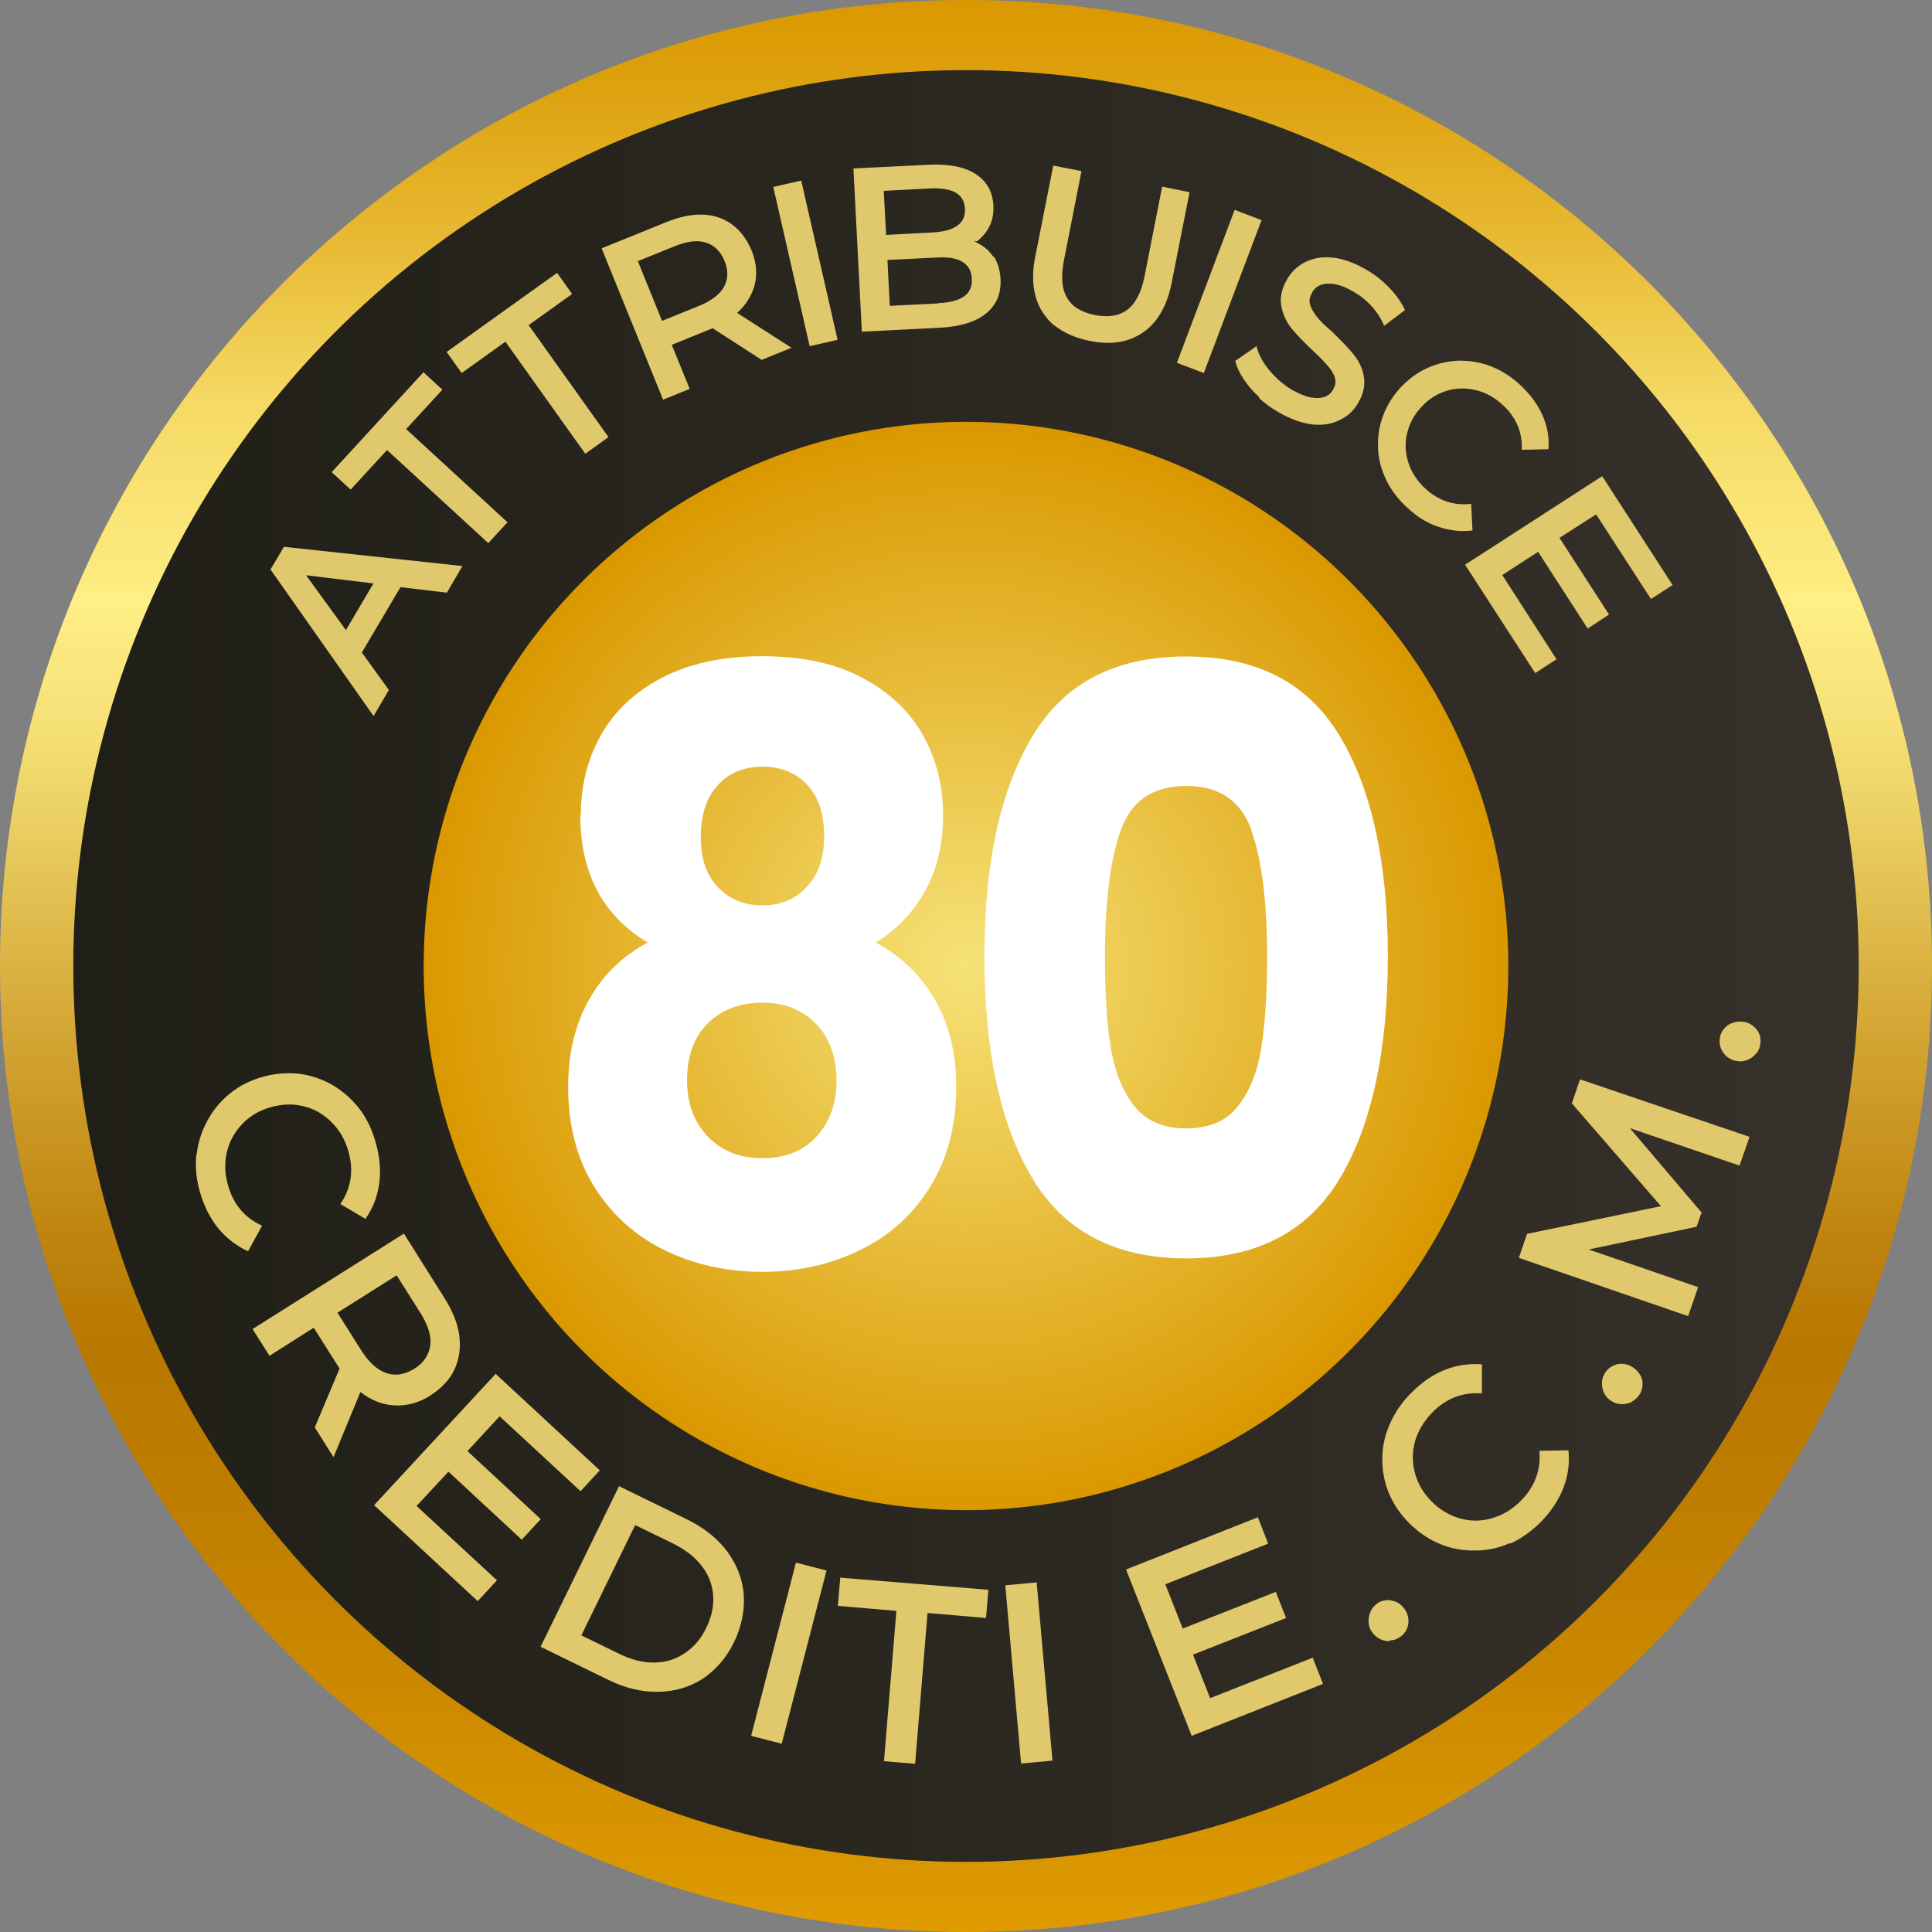 <?xml version="1.0" encoding="UTF-8"?><svg id="Livello_1" xmlns="http://www.w3.org/2000/svg" width="73.28" height="73.28" xmlns:xlink="http://www.w3.org/1999/xlink" viewBox="0 0 73.28 73.28"><rect x="0" y="0" width="73.28" height="73.28" fill="#808080" stroke="none"/><defs><linearGradient id="Sfumatura_senza_nome_28" x1="36.64" y1="73.28" x2="36.64" y2="0" gradientUnits="userSpaceOnUse"><stop offset="0" stop-color="#df9b00"/><stop offset=".18" stop-color="#c48200"/><stop offset=".3" stop-color="#b87700"/><stop offset=".36" stop-color="#bf840f"/><stop offset=".47" stop-color="#d4a736"/><stop offset=".62" stop-color="#f5e076"/><stop offset=".63" stop-color="#f6e278"/><stop offset=".69" stop-color="#ffef84"/><stop offset=".7" stop-color="#fdeb7f"/><stop offset=".79" stop-color="#f5da65"/><stop offset=".88" stop-color="#e7b831"/><stop offset=".96" stop-color="#dda00d"/><stop offset="1" stop-color="#da9800"/></linearGradient><linearGradient id="Sfumatura_senza_nome_52" x1="2.78" y1="398.78" x2="70.5" y2="398.78" gradientTransform="translate(0 435.42) scale(1 -1)" gradientUnits="userSpaceOnUse"><stop offset="0" stop-color="#201f17"/><stop offset="1" stop-color="#36312a"/></linearGradient><radialGradient id="Sfumatura_senza_nome_112" cx="36.64" cy="36.64" fx="36.64" fy="36.64" r="20.6" gradientUnits="userSpaceOnUse"><stop offset="0" stop-color="#f6e278"/><stop offset=".76" stop-color="#e0aa1d"/><stop offset="1" stop-color="#da9800"/></radialGradient></defs><path d="m36.64,0C16.41,0,0,16.41,0,36.64s16.41,36.64,36.64,36.64,36.64-16.41,36.64-36.64S56.88,0,36.64,0Z" fill="url(#Sfumatura_senza_nome_28)" stroke-width="0"/><ellipse cx="36.64" cy="36.64" rx="33.86" ry="33.98" fill="url(#Sfumatura_senza_nome_52)" stroke-width="0"/><ellipse cx="36.64" cy="36.64" rx="20.57" ry="20.64" fill="url(#Sfumatura_senza_nome_112)" stroke-width="0"/><path d="m13.71,24.73l1.04,1.44-.58.99-3.91-5.56.51-.86,6.77.73-.59,1.01-1.76-.21-1.46,2.47h-.01Zm.46-2.6l-2.56-.31,1.51,2.08,1.05-1.78Z" fill="#e0c96c" stroke-width="0"/><path d="m15.41,16.28l3.84,3.53-.73.79-3.84-3.53-1.38,1.5-.72-.66,3.48-3.79.72.66-1.38,1.5Z" fill="#e0c96c" stroke-width="0"/><path d="m20.05,12.33l3.03,4.25-.88.63-3.03-4.25-1.66,1.19-.57-.8,4.19-3,.57.8-1.66,1.19Z" fill="#e0c96c" stroke-width="0"/><path d="m26.16,14.75l-1.01.41-2.33-5.74,2.44-.99c.51-.21.96-.3,1.37-.29.44.01.81.14,1.13.37s.56.56.74.97c.17.41.22.82.15,1.21-.09.45-.32.84-.69,1.18l2.06,1.32-1.13.46-1.86-1.2-1.55.63.68,1.67h0Zm-1.96-4.83l.91,2.25,1.41-.57c.46-.19.78-.43.94-.72s.17-.62.02-.99c-.15-.36-.39-.59-.71-.69s-.71-.05-1.18.14l-1.41.57h0Z" fill="#e0c96c" stroke-width="0"/><path d="m30.39,6.85l1.38,6.04-1.06.24-1.38-6.04,1.06-.24Z" fill="#e0c96c" stroke-width="0"/><path d="m37.69,9.72c.16.24.24.53.26.86.03.56-.16.99-.55,1.31-.39.32-.98.5-1.75.54l-2.96.15-.32-6.19,2.82-.14c.77-.04,1.37.07,1.8.34s.66.67.69,1.21c.01.29-.03.54-.14.76-.11.23-.26.42-.48.59h-.12s.06.02.07.03l.04-.02-.03.03c.28.13.5.31.66.56h0Zm-4.17-2.48l.09,1.67,1.71-.09c.45-.02.78-.11.99-.26.21-.15.31-.36.29-.65-.01-.28-.14-.48-.36-.61-.22-.12-.56-.18-1.01-.15l-1.71.09h0Zm2.06,4.26c.45-.02.78-.11.99-.26s.31-.38.29-.67c-.01-.3-.14-.51-.36-.64-.22-.14-.56-.19-1.01-.16l-1.83.09.09,1.74,1.83-.09Z" fill="#e0c96c" stroke-width="0"/><path d="m39.98,12.34c-.34-.29-.58-.66-.7-1.1s-.13-.95-.01-1.52l.68-3.44,1.07.21-.67,3.41c-.11.59-.08,1.05.12,1.39.19.34.55.56,1.06.66.51.1.93.03,1.24-.21.31-.24.52-.66.64-1.25l.67-3.41,1.04.21-.68,3.44c-.11.57-.31,1.04-.59,1.41-.28.36-.64.61-1.06.75-.43.14-.91.15-1.46.04-.54-.11-.99-.31-1.34-.59h0Z" fill="#e0c96c" stroke-width="0"/><path d="m47.85,8.35l-2.19,5.8-1.02-.39,2.19-5.8,1.02.39Z" fill="#e0c96c" stroke-width="0"/><path d="m47.76,15.06c-.24-.21-.43-.44-.59-.68-.16-.24-.26-.47-.32-.69l.81-.56c.07.31.24.62.49.92s.54.55.86.74c.29.16.54.26.75.29.39.06.66-.04.81-.31.04-.08.07-.15.08-.21s0-.14-.01-.21c-.04-.14-.12-.29-.25-.44s-.3-.34-.53-.55c-.36-.34-.65-.63-.86-.89s-.34-.54-.4-.86c-.06-.31.01-.65.21-1,.16-.29.39-.51.68-.66.31-.16.66-.22,1.05-.18s.81.19,1.25.44c.34.19.64.43.91.71.27.28.46.56.59.84l-.79.6c-.11-.27-.27-.52-.48-.75s-.44-.41-.71-.56c-.27-.16-.52-.25-.74-.28-.39-.05-.66.06-.81.34-.04.08-.07.16-.09.23,0,.07,0,.14.02.21.04.14.12.28.24.44s.3.34.54.54c.38.36.66.66.87.91.2.25.34.53.39.84s0,.64-.21.99c-.16.29-.39.51-.68.65-.31.16-.66.22-1.06.18-.4-.05-.82-.2-1.26-.45-.28-.16-.54-.34-.77-.56h.01Z" fill="#e0c96c" stroke-width="0"/><path d="m52.57,18.18c-.19-.39-.29-.79-.3-1.19-.02-.42.04-.83.19-1.22.14-.39.37-.75.67-1.08.31-.32.64-.57,1.03-.74.38-.17.79-.26,1.21-.27.41,0,.82.07,1.22.23s.76.4,1.09.71c.37.35.65.73.83,1.14s.26.84.22,1.28l-1.01.02c.03-.66-.21-1.23-.71-1.69-.31-.29-.65-.48-1.02-.57s-.74-.09-1.11.02c-.36.11-.69.31-.96.61-.29.3-.46.64-.55,1.01-.09.37-.07.74.05,1.11s.33.69.64.98c.5.46,1.08.66,1.74.58l.05,1.01c-.44.06-.87,0-1.3-.14s-.83-.4-1.19-.74c-.34-.31-.6-.66-.79-1.05h0Z" fill="#e0c96c" stroke-width="0"/><path d="m59.06,24.99l-.83.54-2.66-4.11,5.2-3.36,2.67,4.13-.82.53-2.08-3.21-1.39.89,1.88,2.91-.81.53-1.88-2.91-1.36.88,2.06,3.2h0Z" fill="#e0c96c" stroke-width="0"/><path d="m7.46,43.79c.05-.46.19-.89.41-1.29.22-.41.51-.75.87-1.04s.78-.49,1.24-.62c.47-.13.93-.16,1.38-.11.46.06.88.21,1.28.44.39.24.73.54,1.01.91s.48.81.61,1.29c.15.54.19,1.05.12,1.54-.07.49-.24.93-.52,1.32l-.95-.56c.41-.61.51-1.26.31-1.98-.12-.44-.33-.81-.63-1.11-.29-.3-.64-.51-1.04-.61-.4-.11-.82-.1-1.26.02-.44.12-.8.33-1.09.63-.29.3-.49.65-.59,1.06-.1.41-.09.84.04,1.28.2.72.63,1.23,1.29,1.53l-.53.97c-.44-.2-.82-.49-1.14-.88-.31-.39-.54-.85-.69-1.38-.14-.49-.18-.96-.13-1.43Z" fill="#e0c96c" stroke-width="0"/><path d="m10.22,51.42l-.64-1.01,5.74-3.62,1.53,2.43c.32.51.51.98.57,1.43.06.47,0,.9-.18,1.29s-.49.71-.9.98-.84.39-1.27.39c-.51,0-.97-.18-1.4-.51l-1.02,2.47-.71-1.13.94-2.23-.98-1.55-1.67,1.06h-.01Zm4.83-3.05l-2.25,1.42.89,1.41c.29.46.61.76.96.88s.7.06,1.06-.16.56-.53.61-.89-.09-.78-.38-1.24l-.89-1.41h0Z" fill="#e0c96c" stroke-width="0"/><path d="m18.85,59.94l-.73.79-3.93-3.64,4.61-4.98,3.95,3.66-.73.79-3.07-2.84-1.22,1.32,2.78,2.58-.72.78-2.78-2.58-1.21,1.3,3.06,2.83h0Z" fill="#e0c96c" stroke-width="0"/><path d="m20.5,62.47l2.98-6.1,2.58,1.26c.63.31,1.14.71,1.52,1.21.37.51.59,1.06.63,1.65.04.59-.08,1.19-.36,1.78-.29.6-.69,1.06-1.19,1.4h0c-.51.33-1.08.49-1.7.5s-1.25-.14-1.88-.45l-2.58-1.26h0Zm3.58-4.6l-2.03,4.16,1.46.71c.46.22.9.33,1.33.32.42-.01.8-.13,1.14-.36s.61-.54.81-.96c.2-.41.29-.81.26-1.22-.03-.41-.17-.79-.43-1.12-.26-.34-.61-.61-1.06-.84l-1.46-.71h0Z" fill="#e0c96c" stroke-width="0"/><path d="m31.35,59.57l-1.7,6.57-1.16-.3,1.7-6.57,1.16.3Z" fill="#e0c96c" stroke-width="0"/><path d="m35.18,61.2l-.47,5.7-1.18-.1.47-5.7-2.22-.19.09-1.07,5.62.46-.09,1.07-2.22-.19h0Z" fill="#e0c96c" stroke-width="0"/><path d="m39.32,60.02l.6,6.76-1.19.11-.6-6.76,1.19-.11Z" fill="#e0c96c" stroke-width="0"/><path d="m49.79,62.87l.39,1-4.98,1.97-2.49-6.31,5-1.98.39,1-3.9,1.54.66,1.68,3.53-1.39.39.99-3.53,1.39.65,1.65,3.88-1.53h0Z" fill="#e0c96c" stroke-width="0"/><path d="m52.72,62.25c-.14,0-.26-.02-.39-.09-.12-.06-.22-.15-.3-.27s-.12-.24-.12-.39.02-.26.08-.39.15-.22.26-.3.24-.11.37-.12c.13,0,.26.03.38.09s.21.16.29.27c.08.12.12.24.13.38s-.01.26-.07.38c-.06.12-.14.21-.26.29-.12.08-.24.12-.38.12v.02Z" fill="#e0c96c" stroke-width="0"/><path d="m57.29,58.52c-.43.19-.86.29-1.31.29-.46.01-.91-.06-1.34-.24-.43-.17-.81-.43-1.16-.77s-.61-.72-.79-1.14-.26-.86-.26-1.33c0-.46.1-.9.29-1.33.19-.43.46-.82.81-1.17.39-.39.81-.69,1.27-.87s.93-.25,1.41-.21v1.1c-.74-.05-1.36.19-1.88.72-.32.33-.54.69-.66,1.1-.11.41-.11.81,0,1.21.11.4.32.76.64,1.08.32.32.69.53,1.09.64s.81.1,1.21-.02.77-.34,1.09-.67c.52-.53.75-1.16.69-1.88l1.1-.02c.05.48-.01.95-.19,1.42-.18.46-.46.89-.85,1.29-.36.36-.75.64-1.17.83h0Z" fill="#e0c96c" stroke-width="0"/><path d="m61.9,53.17c-.12.06-.25.09-.39.09s-.26-.04-.39-.12-.21-.17-.27-.29-.09-.25-.09-.39c0-.14.04-.26.12-.39.07-.11.17-.21.29-.26.12-.06.24-.09.38-.08s.26.05.38.13c.12.08.21.17.28.29s.1.24.09.37c0,.14-.04.26-.11.37-.08.12-.17.21-.29.27h0Z" fill="#e0c96c" stroke-width="0"/><path d="m60.28,47.4l4.13,1.42-.38,1.1-6.42-2.21.31-.91,5.08-1.05-3.38-3.9.31-.91,6.43,2.18-.38,1.09-4.16-1.42,2.72,3.2-.19.54-4.08.86Z" fill="#e0c96c" stroke-width="0"/><path d="m66.62,39.94c-.08.11-.18.19-.31.25-.12.06-.26.08-.39.06-.14-.01-.26-.06-.38-.14-.11-.08-.19-.18-.25-.31s-.08-.26-.06-.39c.01-.14.06-.26.14-.36.08-.11.18-.19.31-.24s.26-.07.4-.06.27.06.38.14c.11.08.2.17.25.29.06.12.08.25.06.39-.01.14-.06.26-.14.38h0Z" fill="#e0c96c" stroke-width="0"/><path d="m22.03,30.92c0-1.11.25-2.12.76-3.03.51-.91,1.28-1.64,2.31-2.18s2.31-.82,3.81-.82,2.77.27,3.8.82,1.79,1.27,2.3,2.18c.51.91.76,1.92.76,3.03s-.23,2.07-.69,2.89c-.46.82-1.09,1.47-1.86,1.94.98.53,1.73,1.27,2.26,2.2.53.93.79,2.03.79,3.28,0,1.46-.33,2.71-.98,3.77-.65,1.06-1.54,1.86-2.66,2.41s-2.36.83-3.72.83-2.6-.28-3.72-.83-2-1.36-2.66-2.41c-.65-1.06-.98-2.31-.98-3.77,0-1.27.26-2.37.79-3.31s1.27-1.66,2.23-2.17c-1.71-1.02-2.56-2.64-2.56-4.83Zm4.82,7.89c-.53.52-.79,1.25-.79,2.17,0,.86.26,1.57.78,2.12.52.55,1.21.83,2.08.83s1.56-.28,2.06-.83c.5-.55.75-1.26.75-2.12s-.26-1.62-.78-2.15c-.52-.53-1.19-.8-2.03-.8s-1.54.26-2.07.78Zm3.77-9.04c-.43-.46-.99-.69-1.7-.69s-1.28.24-1.7.71c-.43.47-.64,1.13-.64,1.97s.22,1.43.65,1.89c.44.46,1,.69,1.69.69s1.25-.23,1.69-.71c.44-.47.65-1.11.65-1.91,0-.84-.21-1.49-.64-1.95Z" fill="#fff" stroke-width="0"/><path d="m39.15,27.94c1.21-2.03,3.15-3.04,5.84-3.04s4.63,1.01,5.84,3.04c1.21,2.03,1.81,4.81,1.81,8.34s-.6,6.37-1.81,8.4c-1.21,2.03-3.16,3.05-5.84,3.05s-4.63-1.02-5.84-3.05c-1.21-2.03-1.81-4.83-1.81-8.4s.6-6.3,1.81-8.34Zm8.32,3.55c-.4-1.12-1.23-1.68-2.48-1.68s-2.08.56-2.48,1.68c-.4,1.12-.6,2.71-.6,4.78,0,1.4.07,2.55.22,3.46.15.91.44,1.65.89,2.22.44.56,1.1.85,1.97.85s1.53-.28,1.97-.85c.44-.56.74-1.3.88-2.22.15-.91.22-2.07.22-3.46,0-2.07-.2-3.66-.6-4.78Z" fill="#fff" stroke-width="0"/></svg>